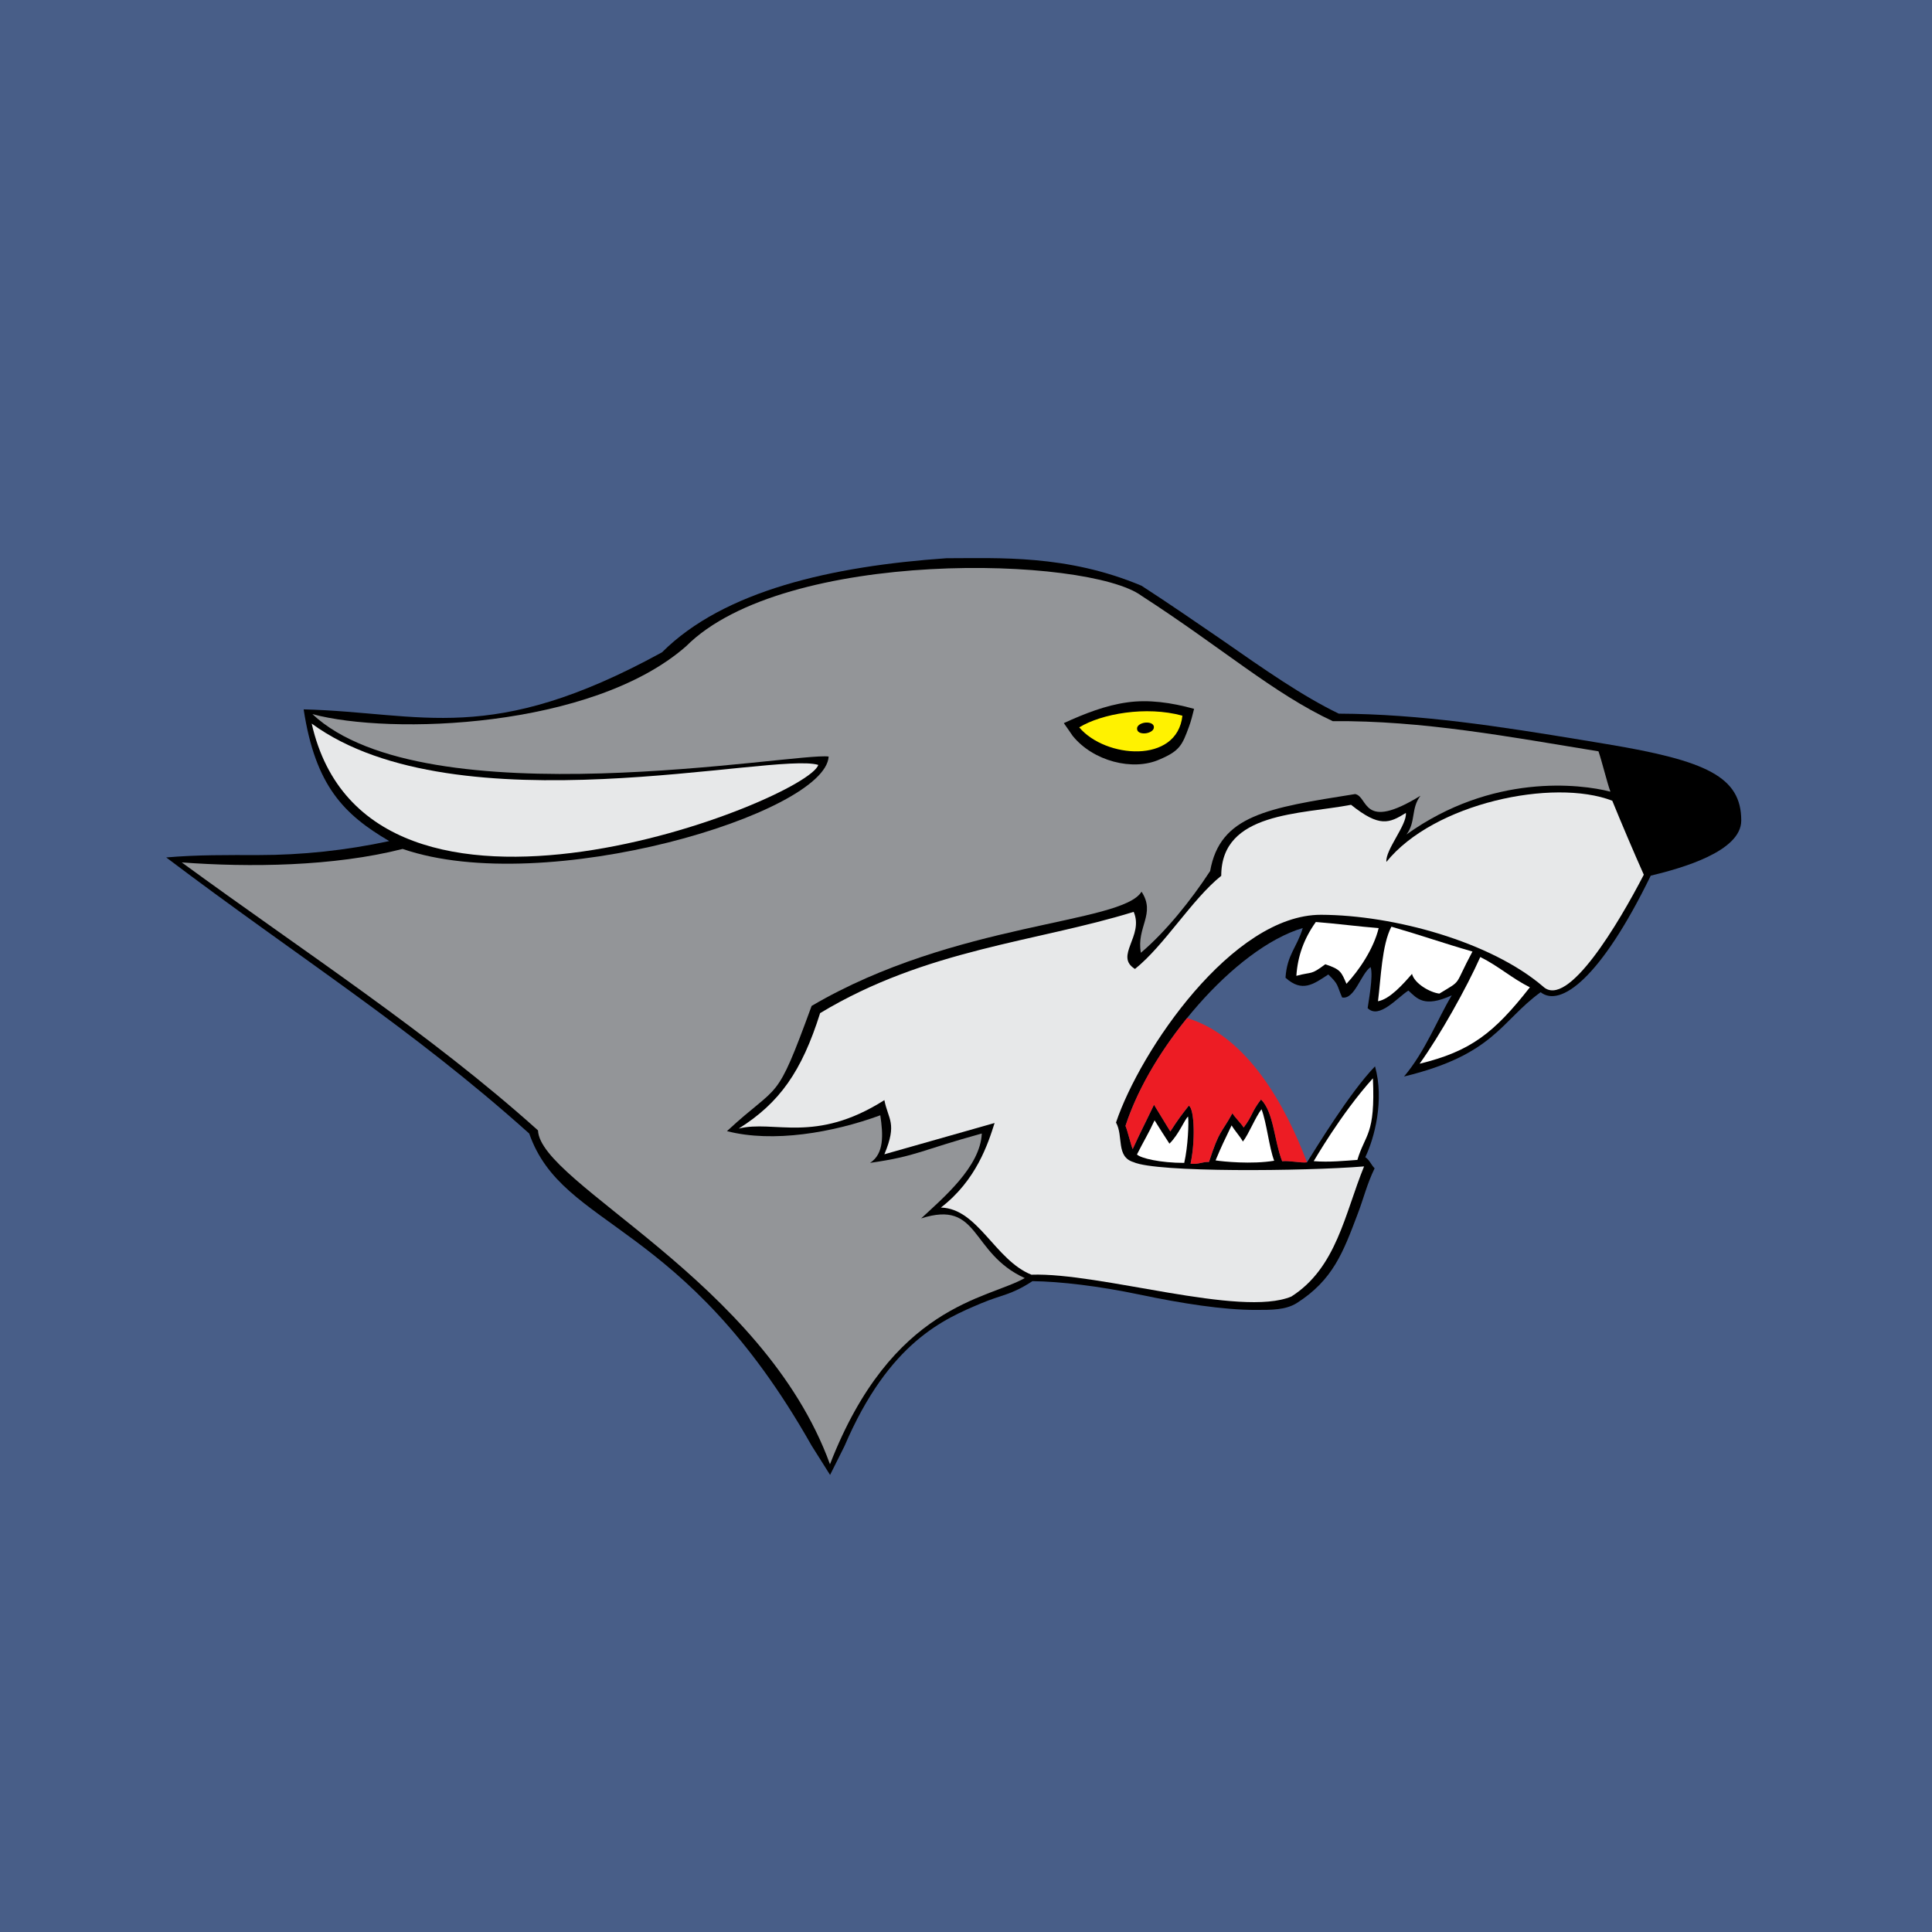 <?xml version="1.0" encoding="utf-8"?>
<!-- Generator: Adobe Illustrator 13.0.0, SVG Export Plug-In . SVG Version: 6.00 Build 14948)  -->
<!DOCTYPE svg PUBLIC "-//W3C//DTD SVG 1.0//EN" "http://www.w3.org/TR/2001/REC-SVG-20010904/DTD/svg10.dtd">
<svg version="1.0" id="Layer_1" xmlns="http://www.w3.org/2000/svg" xmlns:xlink="http://www.w3.org/1999/xlink" x="0px" y="0px"
	 width="192.756px" height="192.756px" viewBox="0 0 192.756 192.756" enable-background="new 0 0 192.756 192.756"
	 xml:space="preserve">
<g>
	<polygon fill-rule="evenodd" clip-rule="evenodd" fill="#485E88" points="0,0 192.756,0 192.756,192.756 0,192.756 0,0 	"/>
	<path fill-rule="evenodd" clip-rule="evenodd" d="M103.009,127.821c-2.18,1.417-2.999,1.321-5.095,2.202
		c-3.744,1.576-9.217,3.863-13.662,14.261c-0.474,0.942-0.96,1.915-1.435,2.869c-0.604-0.96-1.231-1.954-1.841-2.921
		c-12.814-22.669-24.805-21.478-28.176-31.141C41.02,102.53,29.866,95.585,16.583,85.547c3.101-0.271,6.105-0.237,9.217-0.237
		c4.297,0,8.668-0.457,13.034-1.395c-4.473-2.626-7.37-5.467-8.539-13.142c11.9,0.311,18.575,3.722,35.755-5.692
		c6.19-6.178,17.001-8.597,28.379-9.386c5.22,0,12.014-0.385,19.458,2.743c2.846,1.841,5.495,3.676,7.992,5.383
		c4.275,2.981,8.087,5.641,11.694,7.38c8.123,0.034,16.137,1.289,24.354,2.644c0.797,0.135,1.594,0.271,2.412,0.4
		c9.923,1.65,13.385,3.259,13.385,7.619c0,3.106-6.003,4.773-9.031,5.501c-5.009,10.291-9.029,13.175-10.984,11.629
		c-3.971,2.875-4.613,6.228-13.627,8.409c2.123-2.502,3.371-5.802,4.76-8.095c-2.796,1.271-3.473,0.289-4.326-0.479
		c-1.09,0.684-2.931,2.907-4.066,1.75c0.046-0.456,0.594-3.196,0.295-4.095c-0.979,0.689-1.594,3.275-2.841,3.032
		c-0.56-1.281-0.311-1.265-1.379-2.293c-1.48,0.979-2.62,1.825-4.27,0.323c0.157-2.322,1.136-2.999,1.724-4.959
		c-6.828,2.034-15.136,11.882-17.688,19.728c0.13,0.231,0.592,2.095,0.721,2.327c1.028-2.22,0.791-1.643,2.124-4.423
		c0.277,0.446,1.352,2.22,1.628,2.666c0.847-1.312,1.161-1.689,1.841-2.57c0.484,0.176,0.728,3.084,0.18,5.778
		c0.791,0.107,1.237-0.216,1.837-0.164c1.072-3.299,1.207-2.785,2.337-4.863c0.231,0.4,0.893,1.013,1.124,1.425
		c0.914-1.216,0.778-1.576,1.733-2.798c1.265,1.277,1.333,4.165,2.107,6.163c0.632-0.113,1.841,0.203,2.479,0.107
		c0.877-1.379,4.23-6.924,6.784-9.573c0.942,3.361-0.052,7.156-0.972,9.065c0.418,0.259,0.581,0.757,0.932,1.111
		c-0.774,1.588-1.089,2.982-1.689,4.547c-1.456,3.852-2.473,6.597-6.083,8.9c-1.111,0.683-2.456,0.679-4.1,0.679
		c-3.248,0-7.318-0.634-11.668-1.548C109.695,128.323,105.788,127.85,103.009,127.821L103.009,127.821z"/>
	<path fill-rule="evenodd" clip-rule="evenodd" fill="#E7E8E9" d="M31.098,72.192c14.49,10.605,46.163,2.777,50.541,4.123
		C80.604,79.771,36.778,97.278,31.098,72.192L31.098,72.192z"/>
	<path fill-rule="evenodd" clip-rule="evenodd" fill="#939598" d="M160.672,78.986c-3.017-0.785-11.833-1.831-20.348,4.273
		c0.96-1.275,0.422-2.586,1.395-3.867c-5.857,3.608-5.181,0.077-6.518-0.169c-8.761,1.389-13.482,2.128-14.465,7.68
		c-1.914,2.937-4.473,6.099-6.911,8.155c-0.464-2.576,1.519-3.879,0.067-6.095c-1.966,3.242-18.638,3.004-32.916,11.398
		c-3.648,9.968-3.088,7.521-8.447,12.492c4.59,1.186,10.56,0.157,15.299-1.582c0.287,1.943,0.395,3.83-1.022,4.75
		c4.686-0.671,5.099-1.271,11.147-2.931c-0.142,3.35-3.937,6.489-6.049,8.472c5.897-1.897,4.835,3.445,10.336,5.953
		c-3.745,2.124-13.245,2.636-19.433,18.575c-6.637-18.271-28.917-28.013-29.131-33.311c-10.777-9.68-23.364-17.836-35.542-26.736
		c6.744,0.502,15.136,0.413,22.038-1.345c14.265,4.909,42.176-3.541,42.503-9.217c-3.15-0.462-40.21,6.36-51.51-4.236
		c7.708,2.102,27.887,1.462,37.279-6.76c9.838-9.861,40.092-8.986,45.448-5.043c7.986,5.162,13.216,9.781,19.077,12.508
		c8.958-0.078,17.604,1.56,26.511,3.01C159.807,75.884,160.345,78.116,160.672,78.986L160.672,78.986z"/>
	<path fill-rule="evenodd" clip-rule="evenodd" d="M112.459,70.078c2.111-0.305,4.408,0.012,6.674,0.644
		c-0.151,0.6-0.293,1.203-0.508,1.779c-0.672,1.831-0.908,2.413-2.938,3.272c-2.659,1.186-6.63,0.175-8.675-2.367
		c-0.292-0.424-0.581-0.853-0.874-1.259C108.183,71.202,110.335,70.368,112.459,70.078L112.459,70.078z"/>
	<path fill-rule="evenodd" clip-rule="evenodd" fill="#FFF200" d="M117.969,71.405c-0.523,4.852-7.708,4.242-10.294,1.164
		C109.889,71.214,114.35,70.407,117.969,71.405L117.969,71.405z"/>
	<path fill-rule="evenodd" clip-rule="evenodd" d="M114.214,72.101c0.372-0.05,0.87,0.04,0.91,0.412
		c0.038,0.367-0.412,0.588-0.774,0.644c-0.379,0.058-0.865-0.034-0.903-0.406C113.389,72.384,113.841,72.153,114.214,72.101
		L114.214,72.101z"/>
	<path fill-rule="evenodd" clip-rule="evenodd" fill="#FFFFFF" d="M131.28,91.987c1.877,0.142,4.396,0.468,6.27,0.61
		c-0.502,2.072-1.97,4.235-3.213,5.557c-0.515-1.18-0.57-1.439-2.112-1.949c-1.508,1.125-1.243,0.708-2.887,1.154
		C129.47,95.385,130.095,93.652,131.28,91.987L131.28,91.987z"/>
	<path fill-rule="evenodd" clip-rule="evenodd" fill="#FFFFFF" d="M118.15,116.022c-2.395,0-4.338-0.462-4.716-0.841
		c0.695-1.379,1.111-2.01,1.758-3.405c0.434,0.712,1.043,1.643,1.483,2.326c0.967-0.955,1.497-2.394,1.859-2.704
		C118.618,112.002,118.529,114.379,118.15,116.022L118.15,116.022z"/>
	<path fill-rule="evenodd" clip-rule="evenodd" fill="#FFFFFF" d="M121.278,115.773c0.644-1.546,0.858-1.942,1.599-3.494
		c0.362,0.598,0.78,1.01,1.129,1.615c0.612-0.803,1.237-2.425,1.854-3.226c0.52,1.339,0.751,3.796,1.265,5.139
		C124.898,116.182,121.974,115.888,121.278,115.773L121.278,115.773z"/>
	<path fill-rule="evenodd" clip-rule="evenodd" fill="#FFFFFF" d="M135.427,115.724c-1.18,0.08-2.817,0.255-4.359,0.124
		c0.01,0.018,2.688-4.704,5.907-8.263C137.233,113.279,136.199,113.12,135.427,115.724L135.427,115.724z"/>
	<path fill-rule="evenodd" clip-rule="evenodd" fill="#FFFFFF" d="M146.908,94.936c-1.92,3.568-0.926,2.749-3.303,4.196
		c-0.927-0.108-2.487-1.001-2.729-1.967c-0.881,1.018-2.22,2.53-3.394,2.728c0.293-2.27,0.379-5.613,1.339-7.438
		C141.786,93.313,143.95,94.083,146.908,94.936L146.908,94.936z"/>
	<path fill-rule="evenodd" clip-rule="evenodd" fill="#ED1C24" d="M130.399,115.967c-0.502,0.084-1.902-0.197-2.479-0.107
		c-0.831-2.174-0.837-4.892-2.107-6.163c-0.955,1.222-0.819,1.589-1.733,2.798c-0.281-0.437-0.881-1.019-1.124-1.425
		c-1.13,2.078-1.265,1.564-2.337,4.863c-0.594-0.052-1.046,0.271-1.837,0.164c0.47-2.084,0.406-5.523-0.18-5.778
		c-0.781,0.994-1.067,1.373-1.841,2.57c-0.283-0.452-1.345-2.208-1.628-2.666c-1.333,2.78-1.096,2.191-2.124,4.423
		c-0.129-0.232-0.585-2.096-0.721-2.299c1.072-3.304,3.055-6.947,6.148-10.776C124.532,103.407,128.316,110.448,130.399,115.967
		L130.399,115.967z"/>
	<path fill-rule="evenodd" clip-rule="evenodd" fill="#FFFFFF" d="M152.635,98.504c-3.574,4.568-5.918,6.388-11.002,7.625
		c2.034-2.83,4.676-7.552,6.055-10.646C149.522,96.392,150.821,97.596,152.635,98.504L152.635,98.504z"/>
	<path fill-rule="evenodd" clip-rule="evenodd" fill="#E7E8E9" d="M136.094,116.373c-1.927,4.71-2.739,10.109-7.258,12.984
		c-5.071,2.106-19.056-2.417-25.929-2.18c-3.643-1.452-5.332-6.608-9.036-6.698c3.534-2.711,4.71-6.388,5.36-8.438
		c-3.632,1.028-7.36,2.09-10.996,3.122c1.305-3.122,0.384-3.433,0-5.403c-6.936,4.399-10.996,1.948-14.533,2.839
		c4.066-2.559,6.286-5.692,8.121-11.52c10.601-6.399,21.576-7.095,31.285-10.104c1.05,2.417-1.961,4.409,0.129,5.698
		c2.937-2.351,5.677-6.947,8.607-9.296c0-6.399,7.945-6.111,12.95-7.083c2.852,2.281,3.806,1.841,5.471,0.813
		c0.132,1.176-2.078,3.712-1.942,4.885c4.716-5.861,16.65-8.374,22.534-6.104c0.858,2.106,2.216,5.31,3.146,7.381
		c-2.467,4.772-7.606,13.48-10.058,11.149c-5.218-4.462-14.877-7.122-22.139-7.15c-8.856-0.018-18.062,13.576-20.462,20.727
		c0.764,1.36-0.028,3.417,1.745,3.949C115.383,116.995,130.117,116.859,136.094,116.373L136.094,116.373z"/>
</g>
</svg>
